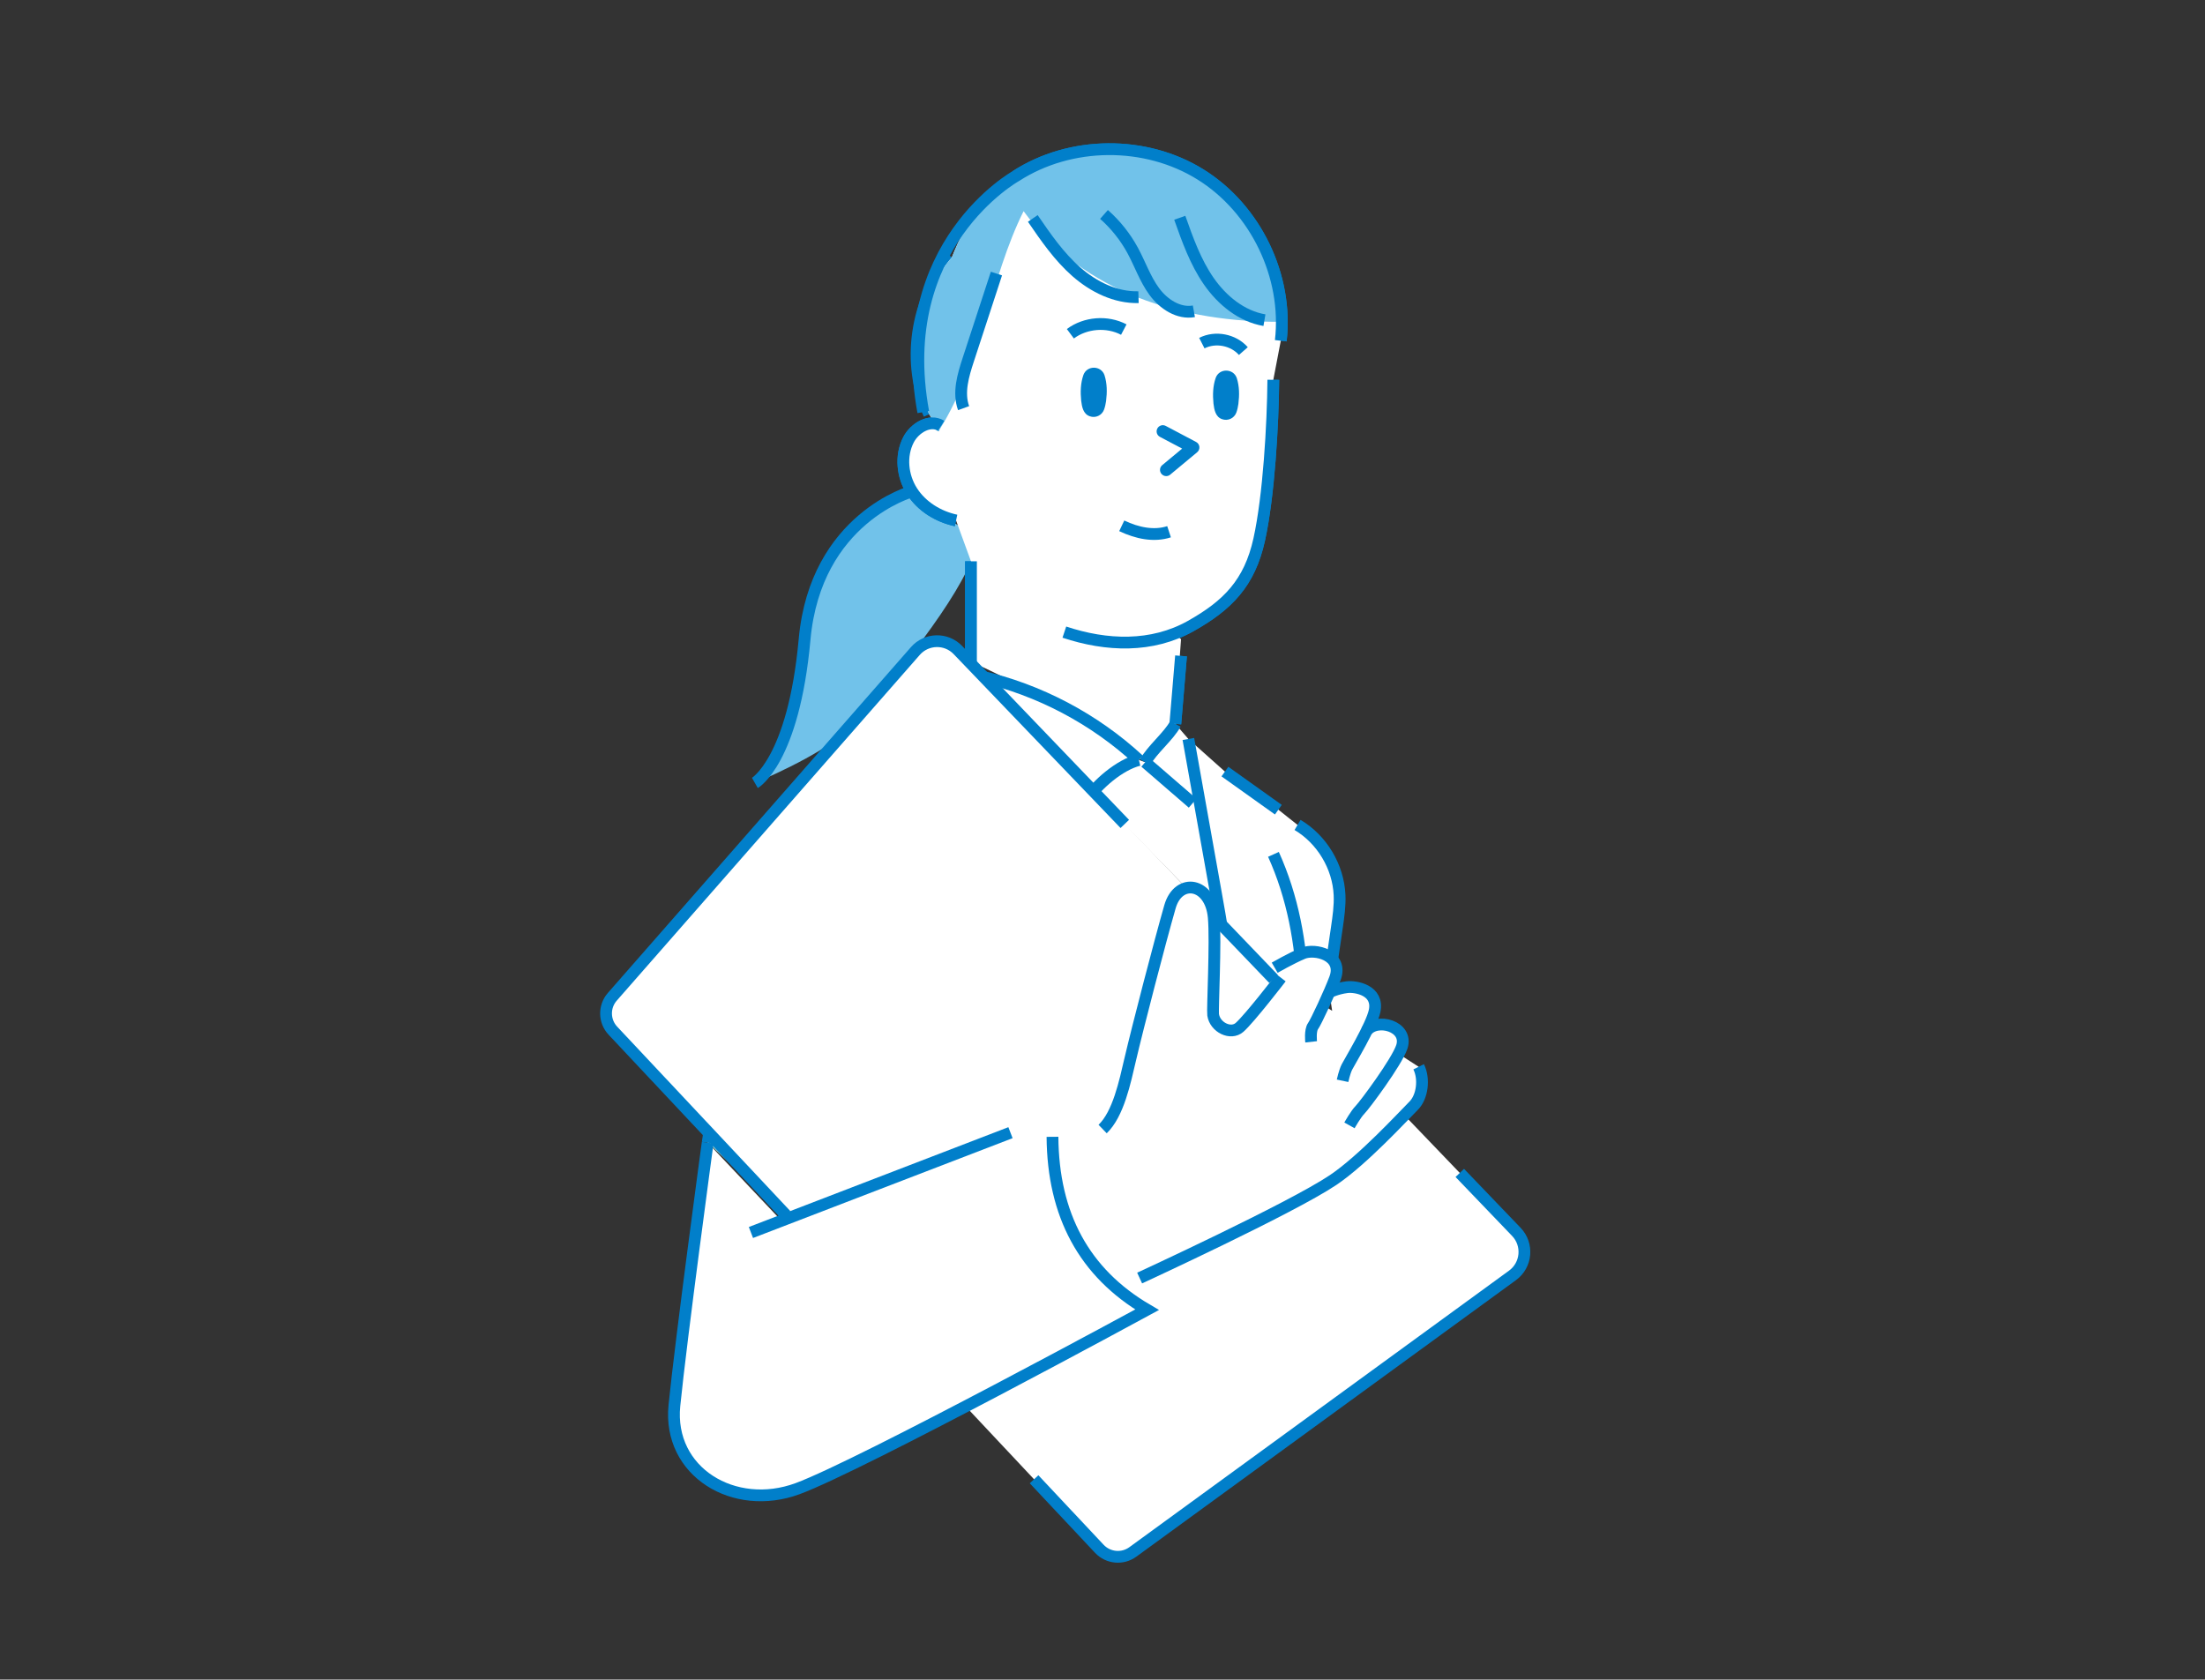 <?xml version="1.0" encoding="iso-8859-1"?>
<!-- Generator: Adobe Illustrator 16.0.0, SVG Export Plug-In . SVG Version: 6.00 Build 0)  -->
<!DOCTYPE svg PUBLIC "-//W3C//DTD SVG 1.1//EN" "http://www.w3.org/Graphics/SVG/1.1/DTD/svg11.dtd">
<svg version="1.1" id="_xEFF5__xEED3__x5F_1" xmlns="http://www.w3.org/2000/svg" xmlns:xlink="http://www.w3.org/1999/xlink"
	 x="0px" y="0px" width="280.907px" height="214px" viewBox="0 0 280.907 214" style="enable-background:new 0 0 280.907 214;"
	 xml:space="preserve">
<rect x="0" y="0" width="280.907" height="214" fill="#333333" stroke="none"/>
<path style="fill:#FFFFFF;" d="M150.576,112.564L124.84,86.152c7.525,1.717,14.581,5.439,20.25,10.679l0.803,0.281
	c0.813-1.54,3.026-3.337,3.839-4.878l1.663,1.919c1.167,6.539,2.334,13.078,3.501,19.617
	C156.168,120.915,150.576,112.564,150.576,112.564z"/>
<path style="fill:#85CDD6;" d="M119.83,90.899c17.023,7.941,32.012,26.146,36.196,44.461l-17.664,17.509l-38.223,1.949l-9.985-9.229
	c0.735-5.044,2.333-13.944,4.169-23.23c1.613-8.161,3.31-14.571,7.156-16.947c2.333-1.44,5.532-2.204,5.532-2.204l8.401-7.211
	L119.83,90.899z"/>
<path style="fill:#71C2EA;" d="M107.53,93.324c4.69-4.691,13.667-15.665,16.168-21.808c1.35-3.315-2.314-4.981-2.314-4.981
	c-2.75-1.275-4.565-4.043-7.605-2.925c-1.563,0.574-3.109,1.886-4.323,2.984c-4.23,3.826-6.442,9.245-6.953,14.86
	c-1.408,15.486-6.334,18.303-6.334,18.303S104.598,96.257,107.53,93.324z"/>
<path style="fill:none;stroke:#017FCA;stroke-width:1.5;stroke-miterlimit:10;" d="M123.698,85.451l-8.286,10.546l-8.401,7.211
	c0,0-3.2,0.763-5.532,2.204c-3.846,2.376-5.542,8.786-7.156,16.947c-1.836,9.286-3.434,18.187-4.169,23.23"/>
<path style="fill:none;stroke:#017FCA;stroke-width:1.5;stroke-miterlimit:10;" d="M113.153,105.411c0,0,7.092,2.117,9.415,8.662
	c4.144,11.675-0.376,28.999-0.376,28.999l0.376,29.375"/>
<path style="fill:none;stroke:#017FCA;stroke-width:1.5;stroke-miterlimit:10;" d="M119.903,54.252
	c-1.441-0.903-3.387,0.273-4.166,1.785c-1.054,2.044-0.789,4.637,0.454,6.573c1.242,1.936,3.359,3.225,5.608,3.704"/>
<path style="fill:none;stroke:#017FCA;stroke-width:1.5;stroke-miterlimit:10;" d="M135.594,80.539
	c5.388,1.792,11.148,2.006,16.097-0.774c4.707-2.646,7.5-5.474,8.727-11.018c1.227-5.543,1.749-14.68,1.797-20.357"/>
<path style="fill:none;stroke:#017FCA;stroke-width:1.5;stroke-miterlimit:10;" d="M123.698,84.321c0-4.269,0-8.537,0-12.805"/>
<path style="fill:none;stroke:#017FCA;stroke-width:1.5;stroke-miterlimit:10;" d="M150.458,83.57
	c-0.243,2.887-0.484,5.776-0.727,8.664"/>
<path style="fill:none;stroke:#017FCA;stroke-width:1.5;stroke-miterlimit:10;" d="M129.429,22.423
	c6.952-4.483,16.493-4.56,23.518-0.19c7.022,4.37,11.169,12.964,10.219,21.181"/>
<path style="fill:none;stroke:#017FCA;stroke-width:1.5;stroke-miterlimit:10;" d="M121.258,32.803
	c-4.652,5.371-5.827,13.506-2.881,19.973"/>
<path style="fill:#FFFFFF;" d="M152.947,22.233c-7.024-4.37-16.565-4.292-23.518,0.19c-3.434,1.669-6.131,5.194-8.171,10.379
	c-4.652,5.371-5.827,13.506-2.882,19.973l0.749,1.207c-1.297-0.201-2.741,0.803-3.388,2.055c-1.054,2.044-0.789,4.637,0.454,6.573
	c1.242,1.936,3.359,3.225,5.608,3.704l1.899,5.202c0,4.269,0,8.537,0,12.805c6.207,2.719,13.36,6.927,21.392,12.51l4.642-4.597
	c0.242-2.888,0.483-7.9,0.727-10.789l-0.812-0.72c0.693-0.271,1.377-0.586,2.045-0.961c4.707-2.646,7.5-5.474,8.727-11.018
	c1.227-5.543,1.749-14.68,1.797-20.357l0.951-4.975C164.116,35.197,159.969,26.603,152.947,22.233z"/>
<path style="fill:#71C2EA;" d="M119.696,54.738c5.353-8.564,6.422-19.27,10.706-27.834c7.629,10.491,20.358,14.175,32.883,14.1
	c-0.021-7.442-4.002-14.827-10.339-18.771c-7.024-4.37-16.565-4.292-23.518,0.19c-3.434,1.669-6.131,5.194-8.171,10.379
	c-4.652,5.371-5.827,13.505-2.881,19.973l0.748,1.207c-0.196-0.031-0.396-0.025-0.596-0.003
	C119.18,54.756,119.696,55.264,119.696,54.738z"/>
<path style="fill:none;stroke:#017FCA;stroke-width:1.5;stroke-miterlimit:10;" d="M119.903,54.252
	c-1.441-0.903-3.387,0.273-4.166,1.785c-1.054,2.044-0.789,4.637,0.454,6.573c1.242,1.936,3.359,3.225,5.608,3.704"/>
<path style="fill:none;stroke:#017FCA;stroke-width:1.5;stroke-miterlimit:10;" d="M135.594,80.539
	c5.388,1.792,11.148,2.006,16.097-0.774c4.707-2.646,7.5-5.474,8.727-11.018c1.227-5.543,1.749-14.68,1.797-20.357"/>
<path style="fill:none;stroke:#017FCA;stroke-width:1.5;stroke-miterlimit:10;" d="M136.36,42.523
	c1.925-1.433,4.682-1.647,6.806-0.531"/>
<path style="fill:none;stroke:#017FCA;stroke-width:1.5;stroke-miterlimit:10;" d="M153.109,43.718
	c1.723-0.88,4.015-0.44,5.289,1.014"/>
<path style="fill:none;stroke:#017FCA;stroke-width:1.5;stroke-miterlimit:10;" d="M142.905,66.995
	c1.979,0.947,4.125,1.377,6.027,0.754"/>
<path style="fill:none;stroke:#017FCA;stroke-width:1.5;stroke-miterlimit:10;" d="M123.698,84.321c0-4.269,0-8.537,0-12.805"/>
<path style="fill:none;stroke:#017FCA;stroke-width:1.5;stroke-miterlimit:10;" d="M150.458,83.57
	c-0.243,2.887-0.484,5.776-0.727,8.664"/>
<path style="fill:none;stroke:#017FCA;stroke-width:1.5;stroke-miterlimit:10;" d="M124.84,86.152
	c7.525,1.717,14.581,5.439,20.25,10.679"/>
<path style="fill:none;stroke:#017FCA;stroke-width:1.5;stroke-miterlimit:10;" d="M145.892,97.112
	c0.813-1.54,3.026-3.337,3.839-4.878"/>
<path style="fill:none;stroke:#017FCA;stroke-width:1.5;stroke-miterlimit:10;" d="M121.771,91.941
	c17.024,7.941,30.072,25.105,34.255,43.419"/>
<path style="fill:#FFFFFF;" d="M169.574,123.249c0.247-1.698,0.494-3.397,0.742-5.095c0.199-1.369,0.398-2.744,0.337-4.125
	c-0.162-3.61-2.243-7.079-5.351-8.923l-2.445-1.943c-2.268-1.619-4.538-3.237-6.807-4.855l-4.656-4.154
	c1.167,6.539,2.334,13.078,3.501,19.617c1.273,7.145,2.553,14.442,1.482,21.621L169.574,123.249z"/>
<path style="fill:none;stroke:#017FCA;stroke-width:1.5;stroke-miterlimit:10;" d="M151.394,94.153
	c1.167,6.539,2.334,13.078,3.501,19.617c1.273,7.145,2.553,14.442,1.482,21.621"/>
<path style="fill:none;stroke:#017FCA;stroke-width:1.5;stroke-miterlimit:10;" d="M145.089,96.831
	c-2.436,0.608-5.328,3.091-6.709,5.186"/>
<path style="fill:none;stroke:#017FCA;stroke-width:1.5;stroke-miterlimit:10;" d="M145.892,97.112
	c1.415,1.214,4.628,4.009,6.044,5.223"/>
<path style="fill:none;stroke:#017FCA;stroke-width:1.5;stroke-miterlimit:10;" d="M118.021,94.575
	c2.687,0.908,5.158,2.448,7.157,4.461"/>
<path style="fill:none;stroke:#017FCA;stroke-width:1.5;stroke-miterlimit:10;" d="M130.081,101.254
	c-0.766,1.122-1.53,2.244-2.295,3.365"/>
<path style="fill:none;stroke:#017FCA;stroke-width:1.5;stroke-miterlimit:10;" d="M127.785,104.62
	c7.32,6.36,15.065,13.952,21.042,21.585"/>
<path style="fill:none;stroke:#017FCA;stroke-width:1.5;stroke-miterlimit:10;" d="M156.05,98.308
	c2.269,1.618,4.539,3.237,6.807,4.855"/>
<path style="fill:none;stroke:#017FCA;stroke-width:1.5;stroke-miterlimit:10;" d="M165.302,105.106
	c3.107,1.844,5.188,5.313,5.351,8.923c0.062,1.381-0.138,2.756-0.337,4.125c-0.248,1.697-0.495,3.396-0.742,5.095"/>
<path style="fill:none;stroke:#017FCA;stroke-width:1.5;stroke-miterlimit:10;" d="M162.233,108.855
	c4.929,10.908,4.284,23.499,2.296,35.303c-1.991,11.805-5.233,23.506-5.198,35.477"/>
<path style="fill:none;stroke:#017FCA;stroke-width:1.5;stroke-miterlimit:10;" d="M163.166,43.414
	c0.95-8.217-3.196-16.811-10.219-21.181c-7.024-4.37-16.565-4.292-23.518,0.19c0,0-15.725,8.743-11.809,30.077"/>
<path style="fill:none;stroke:#017FCA;stroke-width:1.5;stroke-miterlimit:10;" d="M131.574,27.83
	c1.653,2.414,3.333,4.854,5.532,6.786c2.199,1.93,5.009,3.328,7.934,3.248"/>
<path style="fill:none;stroke:#017FCA;stroke-width:1.5;stroke-miterlimit:10;" d="M140.645,27.323
	c1.47,1.295,2.71,2.851,3.645,4.571c0.946,1.741,1.588,3.657,2.761,5.253c1.173,1.597,3.094,2.868,5.043,2.516"/>
<path style="fill:none;stroke:#017FCA;stroke-width:1.5;stroke-miterlimit:10;" d="M150.298,27.747
	c0.99,2.797,1.998,5.633,3.689,8.072c1.689,2.439,4.172,4.478,7.097,4.974"/>
<path style="fill:none;stroke:#017FCA;stroke-width:1.5;stroke-miterlimit:10;" d="M126.942,34.854
	c-1.196,3.655-2.392,7.311-3.587,10.965c-0.657,2.007-1.313,4.195-0.598,6.183"/>
<g>
	<path style="fill:#FFFFFF;" d="M180.23,143.463l12.944,13.488c1.551,1.615,1.32,4.23-0.491,5.551l-48.365,35.232
		c-1.319,0.962-3.15,0.79-4.267-0.4l-61.973-66.015c-1.131-1.205-1.164-3.073-0.073-4.317l38.608-44.055
		c1.421-1.622,3.927-1.679,5.42-0.123l28.542,29.74l4.106,4.278l7.562,7.88L180.23,143.463z"/>
	<path style="fill:#FFFFFF;" d="M140.469,143.854c-1.98,4.065-6.442,3.995-6.442,4.908c0,3.27,4.635,13.716,8.586,15.848
		c0,0,21.858-10.657,27.221-14.26c3.797-2.55,8.976-8.188,10.256-9.468c1.132-1.132,1.396-3.451,0.641-4.962l-2.543-1.644
		c0.178-0.343,0.316-0.646,0.397-0.891c0.877-2.629-3.186-3.752-4.487-2.028c0.485-0.982,0.888-1.91,1.02-2.537
		c0.56-2.642-2.364-3.187-3.521-3.042c-1.281,0.161-2.241,0.641-2.241,0.641l0.354,2.373l-1.099-0.71
		c0.563-1.22,1.148-2.571,1.467-3.424c1.101-2.971-2.562-3.842-4.083-3.2c-1.521,0.639-3.603,1.839-3.603,1.839l0.696,1.417
		c-0.611,0.791-4.015,5.168-5.178,6.188c-1.119,0.979-3.121,0-3.361-1.601c-0.1-0.653,0.354-9.339,0.08-12.406
		c-0.399-4.481-4.504-5.118-5.581-1.36c-1.32,4.612-4.092,15.292-5.063,19.449C143.302,137.893,142.469,141.933,140.469,143.854z
		 M174.038,131.592l-0.042-0.027c0.024-0.051,0.05-0.101,0.074-0.152L174.038,131.592z"/>
	<path style="fill:#FFFFFF;" d="M99.461,155.436l34.657-12.912l-0.038,2.319c0.073,9.924,4.009,17.322,12.051,22.035
		c0,0-36.477,19.83-44.531,22.797c-8.055,2.969-16.533-2.119-15.685-10.598c0.848-8.479,4.238-33.488,4.238-33.488L99.461,155.436z"
		/>
</g>
<g>
	<path style="fill:none;stroke:#017FCA;stroke-width:1.5;stroke-miterlimit:10;" d="M145.184,162.836
		c0,0,19.287-8.884,24.649-12.486c3.797-2.55,8.976-8.188,10.256-9.468c1.132-1.132,1.396-3.451,0.641-4.962"/>
	<path style="fill:none;stroke:#017FCA;stroke-width:1.5;stroke-miterlimit:10;" d="M171.916,143.386c0,0,0.801-1.439,1.36-2
		c0.561-0.56,4.664-6.065,5.309-8c0.881-2.643-3.227-3.766-4.508-2.005"/>
	<path style="fill:none;stroke:#017FCA;stroke-width:1.5;stroke-miterlimit:10;" d="M171.036,137.704c0,0,0.238-1.121,0.56-1.761
		c0.32-0.64,3.123-5.241,3.521-7.123c0.56-2.642-2.364-3.187-3.521-3.042c-1.281,0.161-2.241,0.641-2.241,0.641"/>
	<path style="fill:none;stroke:#017FCA;stroke-width:1.5;stroke-miterlimit:10;" d="M167.034,132.742c0,0-0.162-1.44,0.239-2.001
		c0.4-0.561,2.159-4.351,2.803-6.083c1.101-2.971-2.562-3.842-4.083-3.2c-1.521,0.639-3.603,1.839-3.603,1.839"/>
	<path style="fill:none;stroke:#017FCA;stroke-width:1.5;stroke-miterlimit:10;" d="M163.191,124.579c0,0-4.001,5.202-5.282,6.322
		c-1.119,0.979-3.121,0-3.361-1.601c-0.1-0.653,0.354-9.339,0.08-12.406c-0.399-4.481-4.504-5.118-5.581-1.36
		c-1.32,4.612-4.092,15.292-5.063,19.449c-0.681,2.909-1.514,6.949-3.514,8.87"/>
	
		<line style="fill:none;stroke:#017FCA;stroke-width:1.5;stroke-miterlimit:10;" x1="162.244" y1="124.723" x2="154.682" y2="116.843"/>
	<path style="fill:none;stroke:#017FCA;stroke-width:1.5;stroke-miterlimit:10;" d="M131.735,188.476l8.316,8.858
		c1.117,1.19,2.948,1.362,4.267,0.4l48.365-35.232c1.812-1.32,2.042-3.936,0.491-5.551l-7.204-7.508"/>
	<path style="fill:none;stroke:#017FCA;stroke-width:1.5;stroke-miterlimit:10;" d="M143.292,104.977l-21.259-22.153
		c-1.493-1.556-3.999-1.499-5.42,0.123l-38.608,44.055c-1.09,1.244-1.058,3.112,0.073,4.317l22.061,23.499"/>
	<path style="fill:none;stroke:#017FCA;stroke-width:1.5;stroke-miterlimit:10;" d="M134.081,144.843
		c0.073,9.924,4.009,17.322,12.051,22.035c0,0-36.477,19.83-44.531,22.797c-8.055,2.969-16.533-2.119-15.685-10.598
		c0.848-8.479,4.238-33.488,4.238-33.488"/>
	
		<line style="fill:none;stroke:#017FCA;stroke-width:1.5;stroke-miterlimit:10;" x1="128.731" y1="144.315" x2="95.666" y2="157.034"/>
</g>
<path style="fill:none;stroke:#017FCA;stroke-width:1.5;stroke-miterlimit:10;" d="M116.19,62.61c0,0-12.28,3.357-13.688,18.843
	c-1.408,15.486-6.334,18.303-6.334,18.303"/>
<path style="fill:#017FCA;" d="M147.961,60.374c-0.279-0.335-0.232-0.833,0.104-1.112l2.535-2.105l-2.832-1.496
	c-0.386-0.204-0.533-0.681-0.328-1.067c0.203-0.386,0.681-0.533,1.066-0.329l3.873,2.048c0.232,0.123,0.391,0.354,0.417,0.617
	c0.026,0.262-0.079,0.521-0.28,0.688l-3.441,2.861c-0.148,0.123-0.326,0.183-0.506,0.183
	C148.343,60.661,148.119,60.564,147.961,60.374z"/>
<g>
	<g>
		<path style="fill:#017FCA;" d="M140.706,47.797c0.345,1.073,0.341,2.193,0.205,3.297c-0.055,0.366-0.127,0.731-0.26,1.096
			c-0.271,0.737-1.085,1.116-1.824,0.845c-0.842-0.292-0.997-1.223-1.089-1.978c-0.11-1.108-0.085-2.228,0.286-3.292
			C138.487,46.52,140.279,46.559,140.706,47.797L140.706,47.797z"/>
	</g>
</g>
<g>
	<g>
		<path style="fill:#017FCA;" d="M157.559,48.168c0.346,1.073,0.342,2.194,0.205,3.298c-0.053,0.365-0.125,0.731-0.258,1.096
			c-0.271,0.735-1.088,1.114-1.824,0.843c-0.842-0.291-0.996-1.222-1.09-1.978c-0.108-1.106-0.085-2.228,0.285-3.292
			C155.341,46.89,157.134,46.928,157.559,48.168L157.559,48.168z"/>
	</g>
</g>
<path style="fill:none;stroke:#017FCA;stroke-width:1.5;stroke-miterlimit:10;" d="M129.371,22"/>
</svg>
